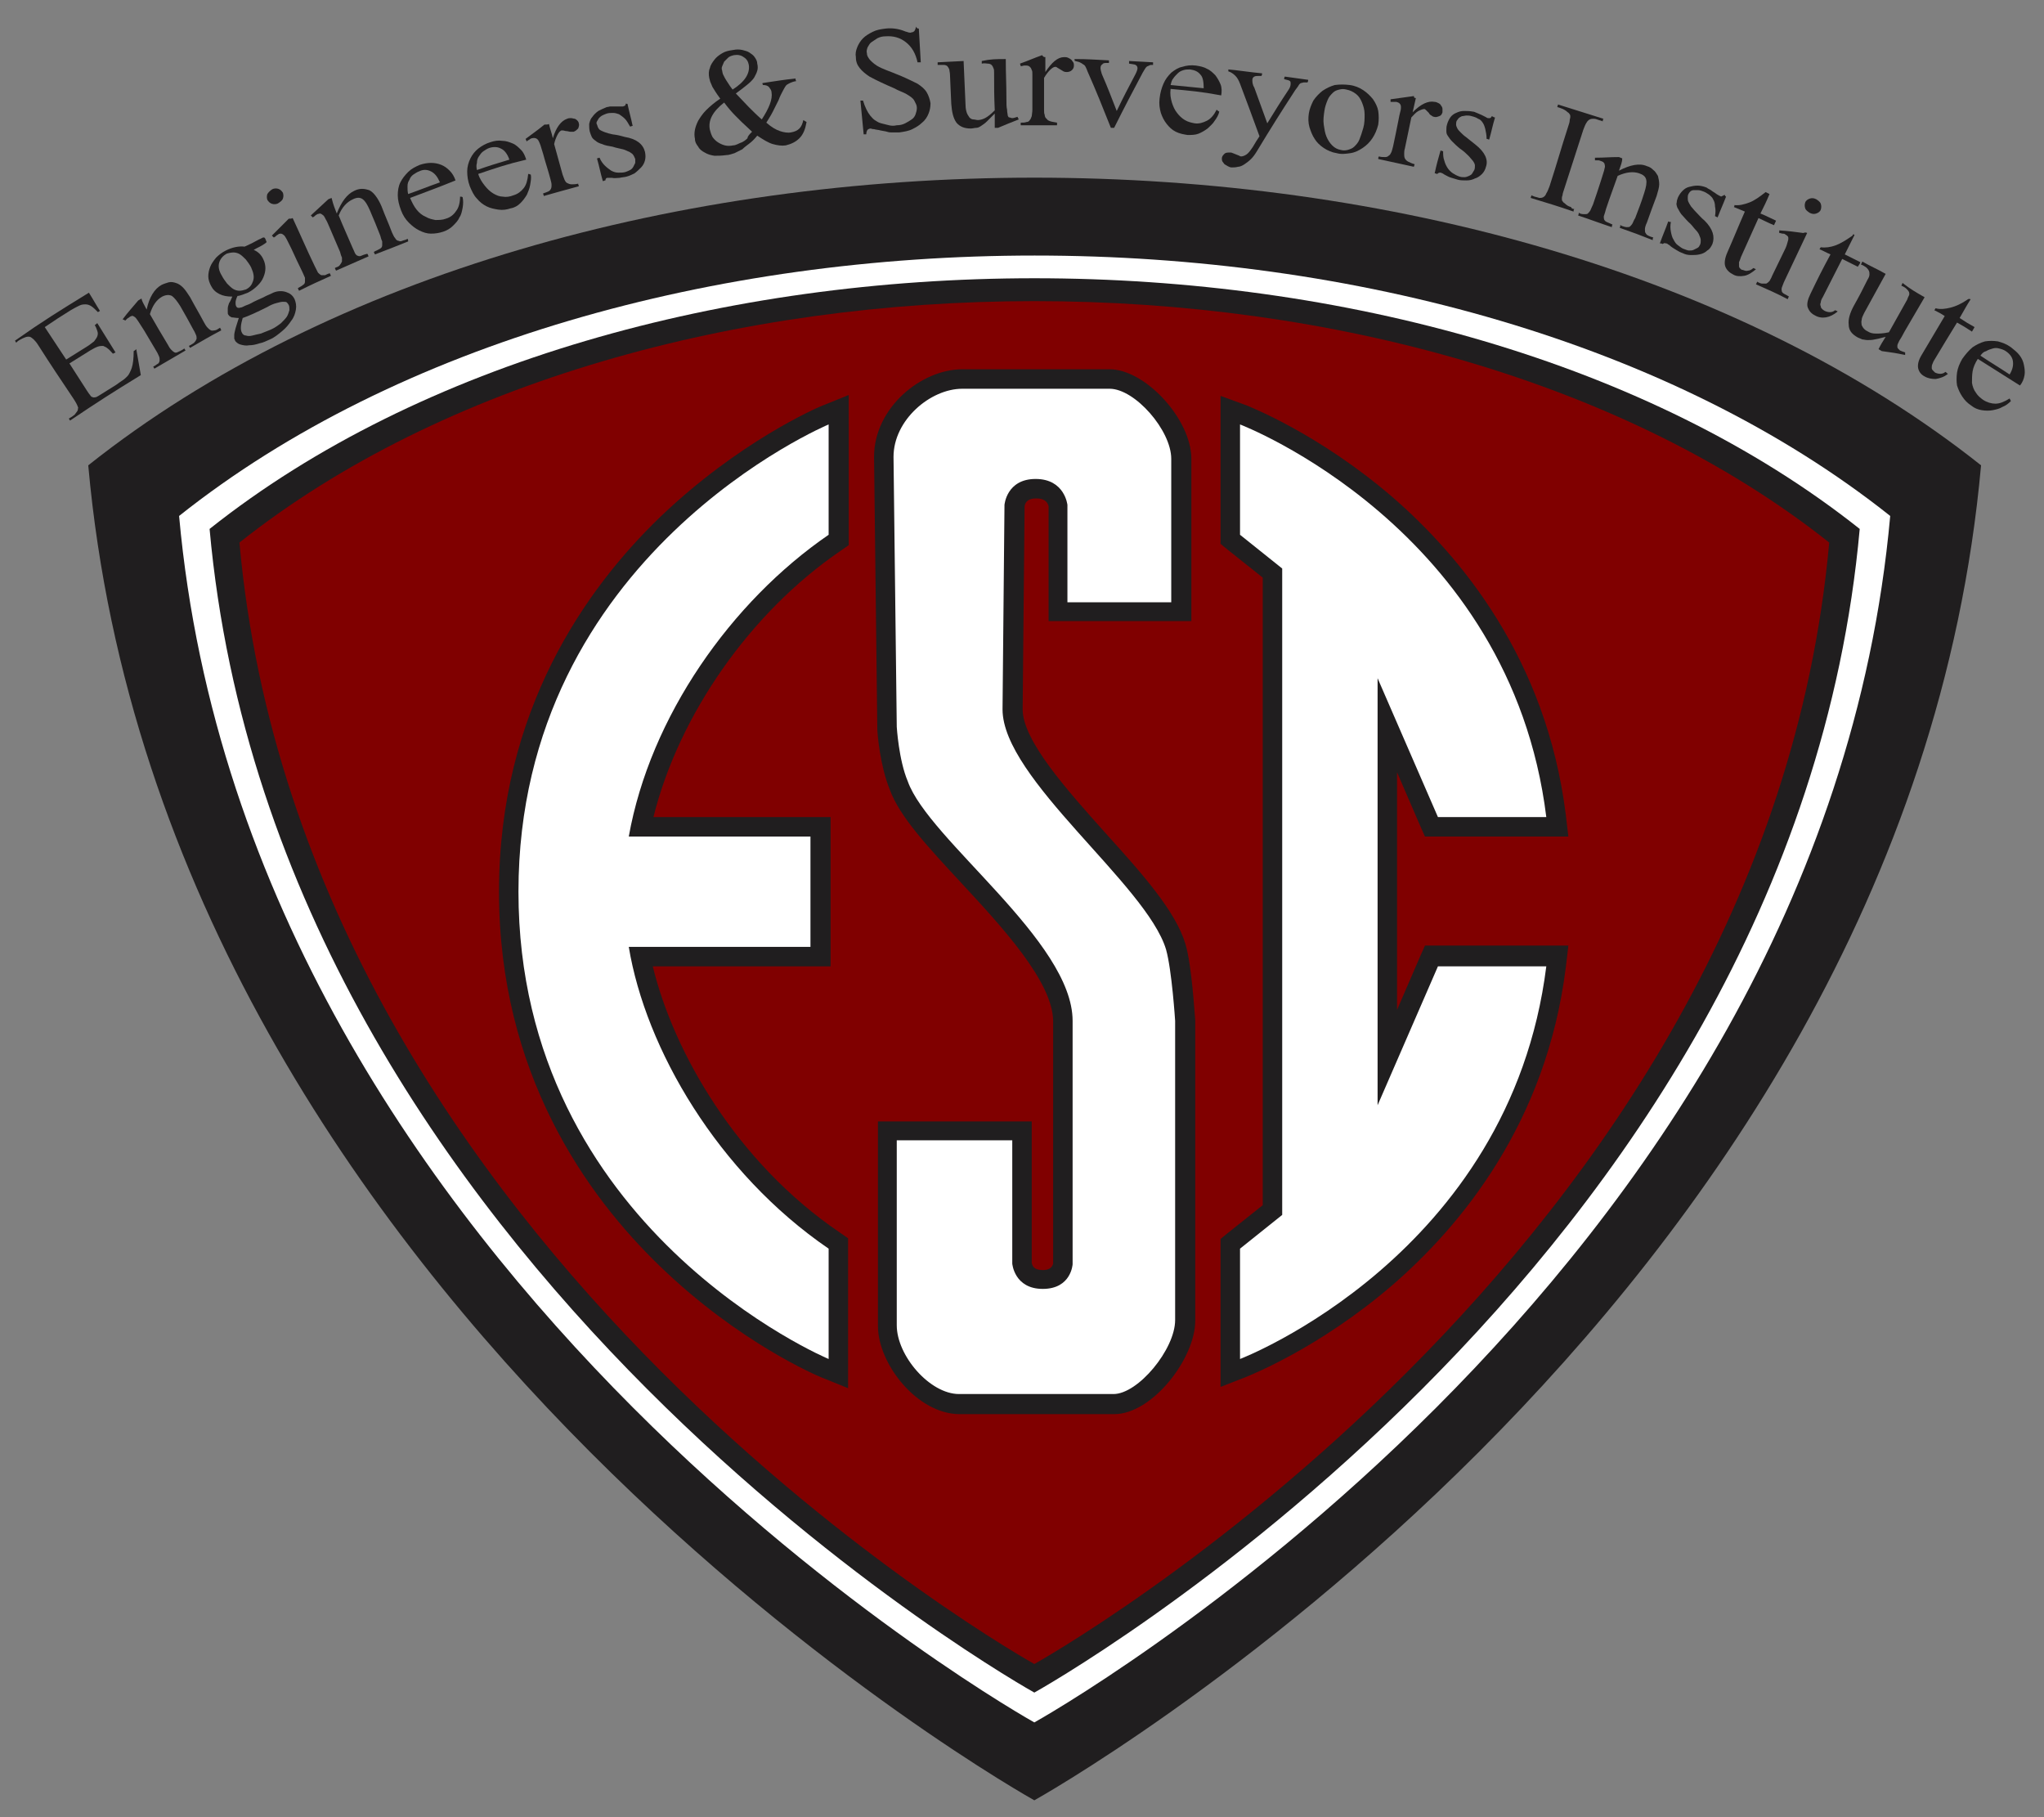 <?xml version="1.0" encoding="utf-8"?>
<!-- Generator: Adobe Illustrator 21.1.0, SVG Export Plug-In . SVG Version: 6.00 Build 0)  -->
<svg version="1.1" xmlns="http://www.w3.org/2000/svg" xmlns:xlink="http://www.w3.org/1999/xlink" x="0px" y="0px"
	 viewBox="0 0 315 280" style="enable-background:new 0 0 315 280;" xml:space="preserve">
<rect x="0" y="0" width="315" height="280" fill="#808080" stroke="none"/>
<style type="text/css">
	.st0{fill:#201E1F;}
	.st1{fill:#FFFFFF;}
	.st2{fill:#800000;}
</style>
<g id="Layer_10">
	<path class="st0" d="M13.6,71.7c74.4-59.1,217.2-59.1,291.7,0c-11.8,131.1-145.9,205.7-145.9,205.7S25.4,202.8,13.6,71.7z"/>
	<path class="st1" d="M27.6,79.5C94.9,26,224,26,291.3,79.5C280.6,198,159.4,265.4,159.4,265.4S38.3,197.9,27.6,79.5z"/>
	<path class="st0" d="M32.3,81.5C97.1,30,221.7,30,286.6,81.5c-10.3,114.4-127.2,179.3-127.2,179.3S42.6,195.8,32.3,81.5z"/>
	<path class="st2" d="M36.9,83.6c62.5-49.6,182.5-49.6,245,0C272,193.8,159.4,256.4,159.4,256.4S46.8,193.7,36.9,83.6z"/>
</g>
<g id="Layer_9">
	<g>
		<path class="st1" d="M189.6,191.7l6.5-5.2V88.3l-6.5-5.2V63.2l2,0.8c0.4,0.2,42.6,16.8,48.2,61.7l0.2,1.7h-19.3l-6.8-15.7v51.3
			l6.8-15.7H240l-0.2,1.7c-5.6,45-47.7,61.6-48.2,61.7l-2,0.8V191.7z"/>
		<path class="st0" d="M191.1,65.4c0,0,41.7,15.9,47.2,60.5h-16.7l-9.3-21.4v65.8l9.3-21.4h16.7c-5.6,44.6-47.2,60.5-47.2,60.5v-17
			l6.5-5.2V87.6l-6.5-5.2V65.4 M188.1,61v4.4v17v1.4l1.1,0.9l5.4,4.3v96.7l-5.4,4.3l-1.1,0.9v1.4v17v4.4l4.1-1.6
			c0.4-0.2,11-4.3,22.4-14.1c10.5-9.1,23.7-24.9,26.7-48.9l0.4-3.4h-3.4h-16.7h-2l-0.8,1.8l-3.5,8.1V119l3.5,8.1l0.8,1.8h2h16.7h3.4
			l-0.4-3.4c-3-24-16.2-39.8-26.7-48.9c-11.4-9.8-22-13.9-22.4-14.1L188.1,61L188.1,61z"/>
	</g>
	<g>
		<path class="st1" d="M147.8,216.4c-5.2,0-11.1-6.4-11.1-12.1v-30h20.7v20.4c0.1,0.5,0.5,2.5,3.2,2.5c2.9,0,3.1-2.1,3.1-2.4l0-37.4
			c0-6.7-7.7-15.1-14.6-22.4c-5-5.4-9.3-10.1-10.7-14c-1.5-3.4-1.8-8.6-1.8-8.8l-0.5-41.7c0-6.7,6.6-12,12.1-12H171
			c4.7,0,11,7,11,12.3v23.6h-19V77.9c-0.1-0.5-0.6-2.5-3.4-2.5c-2.8,0-3.3,2-3.3,2.5l-0.3,31.5c0,5.4,7,13.2,13.2,20.1
			c5.4,6,10.5,11.7,11.9,16.5c0.9,3.3,1.4,11.1,1.4,11.4l0,46.2c0,5.4-6.4,12.9-11,12.9H147.8z"/>
		<path class="st0" d="M171,59.9c3.9,0,9.5,6.4,9.5,10.8v22.1h-16v-15c0,0-0.4-4-4.9-4c-4.5,0-4.8,4-4.8,4l-0.3,31.5
			c0,10.7,22.2,27,25.2,37c0.9,3.2,1.4,11,1.4,11v46.1c0,4.5-5.7,11.4-9.5,11.4h-23.8c-4.5,0-9.6-5.9-9.6-10.6v-28.5H156v19
			c0,0,0.3,3.9,4.7,3.9s4.6-3.8,4.6-3.8v-37.5c0-12.3-22.2-27.9-25.4-36.9c-1.4-3.3-1.7-8.4-1.7-8.4l-0.5-41.6
			c0-5.7,5.7-10.5,10.6-10.5H171 M171,56.9h-22.7c-6.3,0-13.6,5.9-13.6,13.5l0.5,41.7l0,0.1l0,0.1c0,0.6,0.4,5.6,1.9,9.3
			c1.5,4.2,5.9,8.9,11,14.4c6.3,6.8,14.2,15.3,14.2,21.4v37.3c-0.2,0.8-0.9,1-1.6,1c-1.3,0-1.6-0.6-1.7-1.1v-18.8v-3h-3h-17.7h-3v3
			v28.5c0,5.9,6.1,13.6,12.6,13.6h23.8c5.9,0,12.5-8.6,12.5-14.4v-46.1v-0.1l0-0.1c-0.1-0.8-0.5-8.3-1.5-11.7
			c-1.5-5.1-6.7-10.9-12.3-17.1c-6-6.7-12.8-14.3-12.8-19.1l0.3-31.3c0.2-1.2,1.4-1.2,1.8-1.2c0.4,0,1.6,0,1.9,1.2v14.7v3h3h16h3v-3
			V70.7C183.6,64.6,176.5,56.9,171,56.9L171,56.9z"/>
	</g>
	<g>
		<path class="st1" d="M127.1,210.8c-0.5-0.2-12.4-5.2-24.4-16.8c-11.1-10.7-24.4-29.2-24.4-56.6s13.3-45.9,24.4-56.6
			c12-11.6,23.9-16.6,24.4-16.8l2.1-0.9v20l-0.7,0.4c-14.8,10.1-26.3,27.1-29.9,43.8h27.7v20H98.7c2.8,13.8,12.9,32.2,29.9,43.8
			l0.7,0.4v20L127.1,210.8z"/>
		<path class="st0" d="M127.7,65.4v17c-15,10.3-27.5,28-30.8,46.5h28v17h-28c2.6,15.7,13.7,34.8,30.8,46.5v17c0,0-47.8-20-47.8-72
			S127.7,65.4,127.7,65.4 M130.7,60.9l-4.2,1.7c-0.5,0.2-12.6,5.4-24.8,17.1c-11.3,10.9-24.8,29.7-24.8,57.7s13.5,46.8,24.8,57.7
			c12.2,11.8,24.3,16.9,24.8,17.1l4.2,1.7v-4.5v-17v-1.6l-1.3-0.9c-15.9-10.8-25.6-27.8-28.8-41h24.4h3v-3v-17v-3h-3h-24.3
			c3.9-15.7,14.9-31.5,28.8-41l1.3-0.9v-1.6v-17V60.9L130.7,60.9z"/>
	</g>
</g>
<g id="Layer_11">
	<g>
		<g>
			<path class="st0" d="M6.9,50.4c1.3,2,2,3,3.3,5c1.3-0.8,1.9-1.2,3.2-2c0.5-0.3,0.8-0.6,1.1-0.8c0.2-0.3,0.4-0.5,0.5-0.8
				c0.1-0.3,0.1-0.5,0-0.8c-0.1-0.3-0.2-0.6-0.4-0.9c0.2-0.1,0.2-0.2,0.4-0.3c1.1,1.8,1.7,2.7,2.8,4.5c-0.2,0.1-0.2,0.1-0.4,0.2
				c-0.3-0.3-0.5-0.6-0.8-0.8c-0.2-0.2-0.5-0.3-0.7-0.4c-0.2,0-0.5,0-0.8,0.1c-0.3,0.1-0.7,0.3-1.2,0.6c-1.3,0.8-1.9,1.2-3.2,2
				c1.1,1.7,1.6,2.5,2.7,4.2c0.2,0.3,0.4,0.6,0.5,0.7c0.1,0.2,0.3,0.3,0.4,0.3c0.1,0.1,0.3,0,0.5,0c0.2-0.1,0.4-0.2,0.7-0.4
				c1-0.6,1.4-0.9,2.4-1.5c0.4-0.3,0.7-0.5,1-0.7c0.3-0.2,0.5-0.4,0.7-0.6c0.2-0.2,0.3-0.4,0.4-0.6c0.1-0.2,0.2-0.4,0.3-0.7
				c0.2-0.6,0.3-1.5,0.3-2.6c0.2-0.1,0.3-0.2,0.4-0.3c0.3,1.6,0.4,2.4,0.7,4c-4.4,2.7-6.6,4.1-10.9,7c-0.1-0.1-0.1-0.2-0.2-0.3
				c0.2-0.1,0.3-0.2,0.5-0.3c0.1-0.1,0.3-0.2,0.4-0.3c0.1-0.1,0.2-0.3,0.3-0.4c0.1-0.1,0.2-0.3,0.2-0.4c0-0.2,0.1-0.3,0-0.4
				c-0.1-0.3-0.3-0.7-0.7-1.3c-2.2-3.3-3.3-4.9-5.4-8.2c-0.5-0.8-1-1.2-1.3-1.3c-0.4-0.1-0.9,0.1-1.6,0.5c-0.2,0.1-0.3,0.2-0.5,0.4
				c-0.1-0.1-0.1-0.2-0.2-0.3C6.7,49.4,9,48,13.7,45.1c0.7,1.1,1,1.7,1.7,2.8c-0.1,0.1-0.2,0.1-0.3,0.2c-0.4-0.4-0.7-0.7-1-0.9
				c-0.3-0.2-0.6-0.3-0.9-0.3c-0.3,0-0.6,0-1,0.2c-0.4,0.2-0.8,0.4-1.3,0.7C9.3,48.8,8.5,49.3,6.9,50.4z"/>
			<path class="st0" d="M22.6,47.7c0.4-1.9,1.2-3.2,2.3-3.8c0.4-0.2,0.8-0.3,1.1-0.4c0.4-0.1,0.8,0,1.1,0.1c0.4,0.1,0.8,0.4,1.1,0.7
				c0.4,0.4,0.7,0.9,1.1,1.5c0.8,1.5,1.3,2.3,2.1,3.8c0.2,0.4,0.4,0.7,0.6,0.9c0.2,0.2,0.3,0.3,0.5,0.4c0.2,0.1,0.4,0,0.6,0
				s0.5-0.2,0.8-0.4c0.1,0.1,0.1,0.2,0.2,0.4c-1.9,1-2.9,1.6-4.8,2.7c-0.1-0.1-0.1-0.2-0.2-0.3c0.1,0,0.1-0.1,0.2-0.1
				c0.3-0.2,0.6-0.3,0.7-0.5c0.2-0.2,0.2-0.3,0.3-0.5c0-0.2,0-0.4-0.1-0.6c-0.1-0.2-0.2-0.5-0.4-0.8c-0.8-1.5-1.2-2.2-2-3.6
				c-0.5-0.8-0.9-1.3-1.3-1.6c-0.4-0.2-0.9-0.2-1.5,0.1c-0.9,0.5-1.5,1.4-1.9,2.7c1.1,1.9,1.6,2.8,2.7,4.6c0.2,0.4,0.4,0.7,0.6,0.9
				c0.2,0.2,0.3,0.3,0.5,0.4c0.2,0.1,0.4,0,0.6-0.1c0.2-0.1,0.5-0.2,0.9-0.5c0.1,0.1,0.1,0.2,0.2,0.3c-1.9,1.1-2.9,1.7-4.8,2.8
				c-0.1-0.1-0.1-0.2-0.2-0.3c0.1,0,0.1-0.1,0.2-0.1c0.3-0.2,0.4-0.3,0.6-0.4c0.1-0.1,0.2-0.3,0.2-0.5c0-0.2,0-0.4-0.1-0.6
				c-0.1-0.2-0.2-0.5-0.4-0.8c-0.8-1.3-1.1-1.9-1.9-3.2c-0.4-0.6-0.7-1.1-0.9-1.4c-0.2-0.3-0.4-0.6-0.6-0.7
				c-0.2-0.1-0.3-0.2-0.4-0.1c-0.1,0-0.3,0.1-0.4,0.2c-0.1,0.1-0.2,0.1-0.3,0.2c-0.1,0.1-0.2,0.2-0.3,0.3c-0.1-0.1-0.2-0.1-0.4-0.2
				c0.9-1.2,1.4-1.7,2.4-2.9c0.2-0.1,0.3-0.2,0.5-0.3C21.9,46.5,22.2,46.9,22.6,47.7z"/>
			<path class="st0" d="M35.8,45.7c-0.8,0-1.4-0.1-2-0.4c-0.6-0.3-1-0.7-1.3-1.3c-0.2-0.4-0.4-0.9-0.4-1.4c0-0.5,0.1-1,0.3-1.5
				c0.2-0.5,0.5-0.9,0.9-1.4c0.4-0.4,0.9-0.8,1.5-1.1c1-0.5,2-0.7,2.9-0.6c0.9-0.4,1.3-0.6,2.2-1.1c0.2-0.1,0.3-0.1,0.4-0.2
				c0.1,0,0.2-0.1,0.2-0.1c0,0,0.1,0,0.1,0c0,0,0,0,0.1,0c0.1,0,0.1,0.1,0.2,0.2c0,0.1,0.1,0.2,0.1,0.3c0.1,0.1,0.1,0.2,0,0.3
				c-0.1,0.1-0.3,0.2-0.6,0.4c-0.5,0.3-0.8,0.4-1.3,0.7c0.7,0.3,1.2,0.8,1.5,1.5c0.2,0.4,0.3,0.9,0.3,1.3c0,0.5-0.1,0.9-0.3,1.4
				c-0.2,0.5-0.5,0.9-0.9,1.3c-0.4,0.4-0.9,0.8-1.5,1.1c-0.3,0.1-0.5,0.2-0.8,0.3c-0.3,0.1-0.6,0.2-0.8,0.2c-0.2,0.4-0.3,0.8-0.3,1
				c0,0.2,0,0.4,0.1,0.6c0.1,0.1,0.1,0.2,0.2,0.2c0.1,0,0.2,0.1,0.4,0c0.2,0,0.4-0.1,0.8-0.3c0.3-0.1,0.8-0.3,1.3-0.6
				c0.8-0.4,1.4-0.6,1.9-0.9c0.5-0.2,0.9-0.4,1.1-0.5c0.7-0.3,1.4-0.3,2-0.1c0.6,0.2,1,0.5,1.3,1.1c0.2,0.5,0.3,1,0.2,1.6
				c-0.1,0.6-0.3,1.2-0.7,1.7c-0.4,0.6-0.8,1.1-1.4,1.6c-0.6,0.5-1.2,1-1.9,1.3c-0.5,0.2-1,0.5-1.6,0.6c-0.6,0.2-1.1,0.3-1.6,0.3
				c-0.5,0.1-0.9,0-1.3-0.1c-0.4-0.1-0.6-0.3-0.8-0.5c-0.1-0.1-0.1-0.3-0.2-0.4c0-0.1,0-0.3,0-0.6c0-0.2,0.1-0.6,0.2-1
				c0.1-0.4,0.3-0.9,0.5-1.6c-0.5,0-0.8-0.1-1.1-0.1c-0.2-0.1-0.4-0.2-0.5-0.4c-0.1-0.1-0.1-0.2-0.1-0.4c0-0.1,0-0.3,0-0.6
				c0-0.2,0.1-0.5,0.2-0.8C35.4,46.6,35.6,46.2,35.8,45.7z M37.4,49c-0.3,1-0.4,1.8-0.1,2.3c0.1,0.2,0.3,0.4,0.6,0.4
				c0.3,0.1,0.6,0.1,1,0c0.4-0.1,0.8-0.2,1.3-0.3c0.5-0.2,1-0.4,1.5-0.6c0.7-0.3,1.2-0.7,1.6-1c0.4-0.4,0.7-0.7,0.9-1
				c0.2-0.3,0.3-0.7,0.4-1c0-0.3,0-0.6-0.1-0.8c-0.1-0.2-0.2-0.3-0.3-0.4c-0.1-0.1-0.3-0.1-0.6-0.1c-0.3,0-0.6,0.1-1,0.2
				c-0.4,0.1-0.9,0.3-1.4,0.6C39.6,48.1,38.3,48.7,37.4,49z M34.9,39.1c-0.5,0.3-0.9,0.7-1.1,1.3c-0.2,0.6-0.1,1.3,0.4,2.1
				c0.2,0.4,0.5,0.8,0.8,1.2c0.3,0.3,0.6,0.6,0.9,0.8c0.3,0.2,0.7,0.3,1,0.3c0.3,0,0.7-0.1,1-0.2c0.6-0.3,0.9-0.7,1.1-1.3
				c0.2-0.6,0.1-1.2-0.3-2.1c-0.2-0.4-0.5-0.8-0.8-1.2c-0.3-0.3-0.6-0.6-0.9-0.8c-0.3-0.2-0.7-0.3-1-0.3
				C35.6,38.9,35.2,39,34.9,39.1z"/>
			<path class="st0" d="M45.1,33.6c1.4,3,2,4.5,3.4,7.4c0.2,0.4,0.4,0.8,0.5,1c0.2,0.2,0.3,0.3,0.5,0.4c0.2,0,0.4,0,0.6,0
				c0.2-0.1,0.4-0.2,0.7-0.3c0.1,0.1,0.1,0.2,0.2,0.4c-2,0.9-2.9,1.3-4.9,2.3c-0.1-0.1-0.1-0.2-0.2-0.4c0.3-0.2,0.6-0.3,0.8-0.5
				c0.2-0.1,0.3-0.3,0.3-0.5c0-0.2,0-0.4,0-0.6c-0.1-0.2-0.2-0.5-0.4-0.9c-0.7-1.4-1-2.1-1.7-3.6c-0.3-0.6-0.5-1-0.7-1.4
				c-0.2-0.3-0.3-0.6-0.5-0.7c-0.1-0.1-0.3-0.2-0.4-0.2c-0.1,0-0.3,0-0.4,0.1c-0.1,0.1-0.2,0.1-0.3,0.2c-0.1,0.1-0.2,0.2-0.4,0.3
				c-0.1-0.1-0.2-0.2-0.3-0.3c1-1,1.6-1.6,2.6-2.6C44.8,33.7,44.9,33.7,45.1,33.6z M41.9,29.2c0.3-0.2,0.7-0.2,1-0.1
				s0.5,0.3,0.7,0.6c0.1,0.3,0.1,0.6,0,0.9c-0.1,0.3-0.4,0.5-0.7,0.7c-0.3,0.2-0.7,0.2-1,0.1c-0.3-0.1-0.5-0.3-0.7-0.6
				c-0.1-0.3-0.1-0.6,0-0.9C41.4,29.6,41.6,29.4,41.9,29.2z"/>
			<path class="st0" d="M51.9,32.9c0.7-1.8,1.6-3,2.7-3.5c0.4-0.2,0.8-0.3,1.2-0.3c0.4,0,0.8,0.1,1.1,0.2c0.4,0.2,0.7,0.5,1,0.9
				c0.3,0.4,0.6,0.9,0.9,1.6c0.6,1.6,1,2.4,1.6,4c0.2,0.4,0.3,0.7,0.5,0.9c0.1,0.2,0.3,0.4,0.5,0.4c0.2,0.1,0.4,0.1,0.6,0
				s0.5-0.1,0.8-0.3c0.1,0.1,0.1,0.2,0.1,0.4c-2,0.8-3,1.2-5.1,2c-0.1-0.1-0.1-0.2-0.2-0.4c0.1,0,0.1,0,0.2-0.1
				c0.3-0.1,0.6-0.3,0.8-0.4c0.2-0.1,0.3-0.3,0.3-0.5c0-0.2,0-0.4,0-0.6c-0.1-0.2-0.2-0.5-0.3-0.9c-0.6-1.5-0.9-2.3-1.6-3.9
				c-0.4-0.9-0.7-1.4-1.1-1.7c-0.4-0.3-0.9-0.3-1.5,0c-0.9,0.4-1.7,1.2-2.2,2.5c0.8,2,1.3,3,2.1,4.9c0.2,0.4,0.3,0.7,0.4,0.9
				c0.1,0.2,0.3,0.4,0.4,0.4c0.2,0.1,0.4,0.1,0.6,0c0.2-0.1,0.5-0.2,0.9-0.3c0.1,0.1,0.1,0.2,0.2,0.4c-2,0.9-3,1.3-5,2.2
				c-0.1-0.1-0.1-0.2-0.2-0.4c0.1,0,0.1-0.1,0.2-0.1c0.3-0.1,0.5-0.2,0.6-0.4c0.1-0.1,0.2-0.3,0.3-0.5c0-0.2,0-0.4,0-0.6
				c-0.1-0.2-0.2-0.5-0.3-0.9c-0.6-1.4-0.9-2.1-1.5-3.5c-0.3-0.7-0.5-1.2-0.7-1.5c-0.2-0.4-0.3-0.6-0.5-0.7
				c-0.1-0.1-0.3-0.2-0.4-0.2c-0.1,0-0.3,0.1-0.4,0.1c-0.1,0.1-0.2,0.1-0.3,0.2c-0.1,0.1-0.2,0.2-0.4,0.3c-0.1-0.1-0.2-0.2-0.3-0.3
				c1.1-1,1.6-1.5,2.7-2.5c0.2-0.1,0.3-0.1,0.5-0.2C51.4,31.7,51.6,32.1,51.9,32.9z"/>
			<path class="st0" d="M63.2,30.5c0.3,0.7,0.6,1.3,1,1.8c0.4,0.5,0.9,0.9,1.4,1.1c0.5,0.3,1,0.4,1.5,0.5c0.5,0,1.1,0,1.6-0.2
				c0.7-0.2,1.2-0.6,1.6-1.2c0.4-0.5,0.6-1.3,0.6-2.2c0.2,0,0.3,0,0.4,0.1c0.1,0.5,0.1,1,0,1.6c-0.1,0.5-0.2,1.1-0.5,1.5
				c-0.2,0.5-0.6,0.9-1,1.3c-0.4,0.4-0.9,0.7-1.5,0.9c-0.6,0.2-1.2,0.3-1.9,0.3c-0.6,0-1.2-0.2-1.8-0.5c-0.6-0.3-1.1-0.7-1.6-1.2
				c-0.5-0.5-0.9-1.1-1.2-1.9c-0.3-0.8-0.5-1.6-0.5-2.3c0-0.7,0.1-1.4,0.4-2c0.3-0.6,0.7-1.1,1.2-1.6c0.5-0.5,1.1-0.8,1.8-1.1
				c0.6-0.2,1.2-0.3,1.7-0.3c0.6,0,1.1,0.1,1.6,0.3c0.5,0.2,0.9,0.5,1.3,0.9c0.4,0.4,0.7,0.9,0.9,1.5C67.5,28.9,66.1,29.4,63.2,30.5
				z M62.9,29.9c2-0.7,2.9-1.1,4.9-1.8c-0.4-0.9-0.8-1.4-1.4-1.7c-0.6-0.3-1.2-0.3-1.8,0c-0.3,0.1-0.6,0.3-0.9,0.5
				c-0.3,0.2-0.5,0.5-0.6,0.8c-0.2,0.3-0.3,0.6-0.3,1C62.8,29.1,62.8,29.5,62.9,29.9z"/>
			<path class="st0" d="M73.7,26.8c0.2,0.7,0.6,1.3,1,1.8c0.4,0.5,0.8,0.9,1.3,1.2c0.5,0.3,1,0.5,1.5,0.5c0.5,0.1,1.1,0,1.6-0.2
				c0.7-0.2,1.2-0.6,1.6-1.1c0.4-0.5,0.6-1.2,0.7-2.2c0.2,0,0.3,0.1,0.4,0.1c0.1,0.5,0,1-0.1,1.6s-0.3,1-0.5,1.5
				c-0.3,0.5-0.6,0.9-1,1.3c-0.4,0.4-0.9,0.7-1.5,0.8c-0.6,0.2-1.2,0.3-1.9,0.2c-0.6-0.1-1.2-0.2-1.8-0.5c-0.6-0.3-1.1-0.7-1.5-1.2
				c-0.5-0.5-0.8-1.2-1.1-1.9c-0.3-0.8-0.4-1.6-0.4-2.3c0-0.7,0.2-1.4,0.5-2c0.3-0.6,0.7-1.1,1.2-1.5c0.5-0.4,1.2-0.8,1.9-1
				c0.6-0.2,1.2-0.3,1.8-0.2c0.6,0,1.1,0.2,1.6,0.4c0.5,0.2,0.9,0.6,1.3,1c0.4,0.4,0.6,0.9,0.8,1.5C78.1,25.3,76.7,25.8,73.7,26.8z
				 M73.5,26.2c2-0.7,3-1,5-1.6c-0.3-0.9-0.8-1.5-1.3-1.7c-0.5-0.3-1.2-0.3-1.8-0.1c-0.3,0.1-0.6,0.3-0.9,0.5
				c-0.3,0.2-0.5,0.5-0.7,0.8c-0.2,0.3-0.3,0.6-0.3,1C73.4,25.4,73.4,25.8,73.5,26.2z"/>
			<path class="st0" d="M84.6,19.1c0.2,0.9,0.4,1.3,0.6,2.2c0.5-1.7,1.3-2.7,2.2-3c0.2-0.1,0.4-0.1,0.6-0.1c0.2,0,0.4,0.1,0.6,0.1
				c0.2,0.1,0.3,0.2,0.4,0.3c0.1,0.1,0.2,0.3,0.2,0.4c0.1,0.3,0,0.5-0.1,0.8c-0.2,0.2-0.4,0.4-0.7,0.5c-0.1,0-0.3,0-0.5,0
				c-0.2,0-0.4-0.1-0.6-0.1s-0.4-0.1-0.5-0.1c-0.2,0-0.3,0-0.3,0c-0.2,0.1-0.4,0.3-0.6,0.7c-0.2,0.4-0.4,0.9-0.5,1.4
				c0.5,1.9,0.8,2.8,1.3,4.7c0.1,0.3,0.2,0.5,0.3,0.8c0.1,0.2,0.2,0.4,0.4,0.5c0.2,0.1,0.4,0.2,0.7,0.2c0.3,0,0.6,0,1-0.1
				c0,0.2,0.1,0.2,0.1,0.4c-2.2,0.6-3.3,0.9-5.4,1.5c0-0.2-0.1-0.2-0.1-0.4c0.3-0.1,0.6-0.2,0.8-0.3c0.2-0.1,0.3-0.2,0.4-0.4
				c0.1-0.2,0.1-0.4,0.1-0.6c0-0.3-0.1-0.6-0.2-1c-0.4-1.5-0.7-2.3-1.1-3.8c-0.2-0.6-0.3-1-0.4-1.3c-0.1-0.3-0.2-0.5-0.3-0.7
				c-0.2-0.4-0.6-0.5-1-0.4c-0.1,0-0.3,0.1-0.4,0.2c-0.1,0.1-0.3,0.1-0.4,0.3c-0.1-0.1-0.1-0.2-0.2-0.4c1.2-0.9,1.8-1.3,2.9-2.2
				C84.3,19.2,84.4,19.2,84.6,19.1z"/>
			<path class="st0" d="M96.7,16c0.3,1.4,0.5,2,0.8,3.4c-0.2,0-0.2,0.1-0.4,0.1c-0.3-0.5-0.5-0.9-0.8-1.2s-0.6-0.5-0.9-0.7
				c-0.3-0.1-0.6-0.2-0.9-0.2c-0.3,0-0.7,0-1,0.1c-0.3,0.1-0.5,0.2-0.7,0.3c-0.2,0.1-0.4,0.3-0.5,0.4c-0.1,0.2-0.2,0.3-0.3,0.5
				c-0.1,0.2-0.1,0.3,0,0.5c0.1,0.2,0.1,0.4,0.2,0.5c0.1,0.2,0.2,0.3,0.4,0.4c0.2,0.1,0.4,0.2,0.7,0.3c0.3,0.1,0.6,0.2,1.1,0.3
				c0.8,0.1,1.2,0.2,1.9,0.4c1.8,0.3,2.8,1.1,3.1,2.3c0.1,0.5,0.1,0.9,0,1.3c-0.1,0.4-0.3,0.8-0.6,1.1c-0.3,0.3-0.6,0.6-1,0.9
				c-0.4,0.2-0.8,0.4-1.2,0.5c-0.3,0.1-0.7,0.1-1.1,0.2c-0.4,0-0.8,0.1-1.2,0c-0.1,0-0.3,0-0.4,0c-0.1,0-0.2,0-0.3,0
				c-0.2,0-0.3,0.2-0.3,0.4c-0.2,0-0.2,0.1-0.4,0.1c-0.4-1.4-0.5-2.1-0.9-3.5c0.2,0,0.2-0.1,0.4-0.1c0.2,0.5,0.5,0.9,0.8,1.2
				c0.3,0.3,0.7,0.6,1,0.8c0.4,0.2,0.7,0.3,1.1,0.3c0.4,0,0.8,0,1.1-0.1c0.3-0.1,0.5-0.2,0.7-0.3c0.2-0.1,0.4-0.3,0.5-0.5
				c0.1-0.2,0.2-0.4,0.3-0.6c0-0.2,0-0.4,0-0.6c-0.1-0.2-0.2-0.5-0.3-0.6c-0.1-0.2-0.3-0.3-0.6-0.5c-0.3-0.1-0.6-0.3-1-0.4
				c-0.4-0.1-1-0.2-1.6-0.4c-0.6-0.1-1.2-0.2-1.6-0.4c-0.4-0.1-0.8-0.3-1-0.5c-0.3-0.2-0.5-0.4-0.6-0.6c-0.1-0.2-0.2-0.5-0.3-0.8
				c-0.1-0.4-0.1-0.8-0.1-1.2c0.1-0.4,0.2-0.8,0.5-1.1c0.2-0.3,0.5-0.6,0.9-0.9c0.4-0.2,0.8-0.4,1.3-0.6c0.2,0,0.4-0.1,0.6-0.1
				c0.3,0,0.5,0,0.8,0c0.3,0,0.5,0,0.7,0c0.2,0,0.4,0,0.4,0c0.1,0,0.2-0.1,0.3-0.1c0.1-0.1,0.1-0.2,0.2-0.4C96.5,16,96.5,16,96.7,16
				z"/>
			<path class="st0" d="M117.5,12.8c2.1-0.3,3.1-0.5,5.1-0.7c0,0.2,0,0.2,0.1,0.4c-0.7,0.1-1.2,0.4-1.5,0.6
				c-0.1,0.1-0.3,0.4-0.5,0.8c-0.2,0.4-0.5,0.9-0.7,1.5c-0.3,0.6-0.6,1.2-0.9,1.8c-0.3,0.6-0.7,1.2-1,1.7c0.8,0.7,1.5,1.1,2.1,1.3
				c0.6,0.2,1.2,0.3,1.7,0.2c0.6-0.1,1-0.3,1.3-0.6c0.3-0.3,0.5-0.8,0.6-1.3c0.2,0.1,0.3,0.2,0.5,0.3c-0.2,1.1-0.5,1.9-1.1,2.5
				c-0.6,0.6-1.3,0.9-2.1,1.1c-0.6,0.1-1.3,0-2-0.2c-0.7-0.2-1.5-0.7-2.4-1.3c-0.4,0.5-0.8,0.9-1.2,1.2c-0.4,0.3-0.8,0.6-1.1,0.9
				c-0.4,0.2-0.8,0.4-1.2,0.6c-0.4,0.1-0.8,0.3-1.3,0.3c-0.7,0.1-1.3,0.1-1.8,0.1c-0.6-0.1-1-0.2-1.5-0.5c-0.4-0.2-0.8-0.5-1-0.9
				c-0.3-0.4-0.5-0.7-0.5-1.2c-0.2-0.9,0-1.8,0.5-2.8c0.3-0.5,0.7-1.1,1.2-1.6c0.6-0.6,1.3-1.2,2.2-1.8c-0.3-0.4-0.5-0.7-0.7-1
				c-0.2-0.3-0.3-0.5-0.5-0.8c-0.1-0.2-0.2-0.5-0.3-0.7c-0.1-0.2-0.1-0.4-0.2-0.7c-0.1-0.5-0.1-1.1,0.1-1.5c0.1-0.5,0.4-0.9,0.7-1.3
				c0.3-0.4,0.7-0.7,1.2-1c0.5-0.3,1-0.4,1.7-0.5c0.5-0.1,0.9-0.1,1.4,0c0.4,0.1,0.8,0.2,1.1,0.4c0.3,0.2,0.6,0.4,0.8,0.7
				s0.4,0.6,0.4,1c0.1,0.4,0.1,0.8,0,1.1c-0.1,0.4-0.3,0.7-0.5,1.1c-0.3,0.4-0.6,0.7-1.1,1.1c-0.5,0.4-1,0.8-1.7,1.3
				c0.7,0.7,1.3,1.4,2,2.1c0.7,0.7,1.3,1.3,2,1.9c1.1-1.7,1.7-3.1,1.5-4.2c0-0.3-0.2-0.5-0.4-0.8c-0.2-0.2-0.5-0.3-0.9-0.3
				C117.5,13,117.5,12.9,117.5,12.8z M115.9,20.3c-0.6-0.6-1.2-1.1-1.6-1.5c-0.4-0.4-0.8-0.8-1-1c-0.5-0.5-1.1-1.2-1.7-2
				c-1.8,1.4-2.5,2.8-2.2,4.2c0.1,0.4,0.2,0.7,0.4,1.1c0.2,0.3,0.5,0.6,0.8,0.8c0.3,0.2,0.7,0.4,1.1,0.5c0.4,0.1,0.8,0.1,1.3,0
				c0.2,0,0.5-0.1,0.7-0.2c0.2-0.1,0.4-0.2,0.7-0.3c0.2-0.1,0.5-0.3,0.8-0.6C115.2,21,115.5,20.7,115.9,20.3z M112.9,13.8
				c1.9-1.2,2.7-2.5,2.5-3.8c-0.1-0.5-0.3-0.9-0.8-1.2c-0.4-0.3-0.9-0.4-1.5-0.3c-0.4,0.1-0.7,0.2-0.9,0.4c-0.2,0.2-0.4,0.4-0.6,0.6
				c-0.1,0.2-0.2,0.5-0.3,0.7c-0.1,0.2-0.1,0.5,0,0.7c0,0.2,0.1,0.4,0.1,0.5c0.1,0.2,0.2,0.4,0.3,0.6c0.1,0.2,0.3,0.5,0.5,0.8
				C112.3,13,112.6,13.4,112.9,13.8z"/>
			<path class="st0" d="M141.6,4.4c0.1,2.1,0.2,3.1,0.3,5.2c-0.2,0-0.3,0-0.5,0c-0.3-1.4-0.9-2.4-1.8-3.1c-0.9-0.7-1.9-1-3.2-0.9
				c-0.4,0-0.8,0.1-1.2,0.3c-0.3,0.2-0.6,0.4-0.9,0.6c-0.3,0.2-0.4,0.5-0.6,0.8c-0.1,0.3-0.2,0.6-0.1,0.9c0,0.3,0.1,0.5,0.3,0.8
				c0.1,0.2,0.6,0.7,1.2,1.1c1,0.6,2.1,0.9,3,1.3c0.8,0.3,1.9,0.8,3.3,1.5c0.6,0.4,1.1,0.8,1.4,1.3c0.3,0.5,0.5,1.1,0.6,1.7
				c0,0.6-0.1,1.1-0.3,1.6c-0.2,0.5-0.5,1-1,1.4c-0.4,0.4-0.9,0.7-1.5,1c-0.6,0.3-1.3,0.4-2,0.5c-0.5,0-0.9,0-1.3,0
				c-0.1,0-0.3,0-0.6-0.1c-0.3-0.1-0.6-0.1-1-0.2c-0.3-0.1-0.7-0.1-1-0.2c-0.3,0-0.5-0.1-0.5-0.1c-0.2,0-0.4,0.1-0.5,0.2
				c-0.1,0.1-0.2,0.4-0.2,0.7c-0.2,0-0.3,0-0.4,0c-0.2-2.1-0.3-3.1-0.5-5.2c0.2,0,0.3,0,0.4,0c0.3,1,0.7,1.8,1.1,2.3
				c0.2,0.2,0.4,0.5,0.7,0.7c0.3,0.2,0.6,0.4,1,0.5c0.4,0.1,0.8,0.2,1.2,0.3c0.4,0.1,0.8,0.1,1.2,0c0.5,0,0.9-0.1,1.3-0.3
				c0.4-0.2,0.7-0.4,1-0.6c0.3-0.2,0.5-0.5,0.6-0.8c0.1-0.3,0.2-0.6,0.2-1c0-0.4-0.2-0.7-0.4-1.1c-0.2-0.4-0.7-0.7-1.2-1
				c-0.5-0.3-1.2-0.5-1.9-0.9c-1.4-0.6-2.7-1.2-3.8-1.8c-0.6-0.4-1.1-0.8-1.5-1.3c-0.4-0.5-0.6-1-0.6-1.7c-0.1-0.5,0-1,0.2-1.5
				c0.2-0.5,0.5-1,0.9-1.4c0.4-0.4,0.9-0.7,1.5-1c0.6-0.3,1.2-0.4,2-0.5c0.9-0.1,1.9,0,2.9,0.4c0.2,0.1,0.4,0.1,0.6,0.2
				c0.2,0,0.3,0.1,0.4,0c0.2,0,0.4-0.1,0.5-0.2c0.1-0.1,0.2-0.4,0.3-0.7C141.3,4.4,141.4,4.4,141.6,4.4z"/>
			<path class="st0" d="M155,9.1c0,2.5,0.1,3.7,0.1,6.2c0,0.7,0,1.2,0.1,1.6c0,0.4,0.1,0.7,0.1,0.9c0.1,0.2,0.1,0.3,0.3,0.3
				c0.1,0,0.2,0.1,0.4,0.1c0.2,0,0.5-0.1,0.8-0.2c0.1,0.2,0.1,0.2,0.2,0.4c-1.3,0.5-2,0.8-3.2,1.3c-0.2,0-0.3,0-0.5,0
				c0-0.9,0-1.3,0-2.2c-0.5,0.5-0.9,0.9-1.2,1.2c-0.3,0.3-0.6,0.5-0.9,0.7c-0.3,0.2-0.5,0.3-0.8,0.3c-0.2,0-0.5,0.1-0.8,0.1
				c-1,0-1.7-0.3-2.2-0.9c-0.5-0.7-0.7-1.6-0.8-2.9c-0.1-1.8-0.1-2.7-0.2-4.5c0-0.3-0.1-0.6-0.1-0.8c-0.1-0.2-0.2-0.4-0.3-0.5
				c-0.1-0.1-0.3-0.2-0.6-0.2c-0.2,0-0.5,0-0.8,0c-0.1,0-0.1,0-0.1,0c0-0.2,0-0.2,0-0.4c1.6-0.1,2.4-0.1,4-0.2
				c0.1,2.7,0.2,4.1,0.3,6.8c0,0.5,0.1,0.9,0.2,1.2c0.1,0.3,0.3,0.5,0.4,0.7c0.2,0.2,0.4,0.3,0.6,0.3c0.2,0,0.5,0.1,0.7,0.1
				c0.3,0,0.7-0.1,1.1-0.3c0.4-0.2,0.9-0.6,1.5-1.2c-0.1-2.3-0.1-3.5-0.1-5.8c0-0.3,0-0.5-0.1-0.7c-0.1-0.2-0.1-0.3-0.3-0.5
				c-0.1-0.1-0.3-0.2-0.6-0.2c-0.2,0-0.5-0.1-0.9,0c0-0.2,0-0.2,0-0.4C152.7,9.1,153.5,9.1,155,9.1z"/>
			<path class="st0" d="M161.1,8.8c0,0.9,0,1.4,0,2.3c1-1.5,1.9-2.3,2.9-2.3c0.2,0,0.4,0,0.6,0.1c0.2,0.1,0.4,0.2,0.5,0.3
				c0.1,0.1,0.2,0.3,0.3,0.4c0.1,0.2,0.1,0.3,0.1,0.5c0,0.3-0.1,0.5-0.3,0.7c-0.2,0.2-0.5,0.3-0.8,0.3c-0.1,0-0.3,0-0.5-0.1
				c-0.2-0.1-0.3-0.2-0.5-0.3c-0.2-0.1-0.3-0.2-0.5-0.3c-0.1-0.1-0.2-0.1-0.3-0.1c-0.2,0-0.5,0.2-0.8,0.5c-0.3,0.3-0.6,0.7-0.9,1.2
				c0,2,0,2.9,0,4.9c0,0.3,0,0.6,0.1,0.8c0,0.2,0.1,0.5,0.3,0.6c0.1,0.2,0.3,0.3,0.6,0.4c0.3,0.1,0.6,0.1,1,0.2c0,0.2,0,0.2,0,0.4
				c-2.2,0-3.3,0-5.6,0c0-0.2,0-0.2,0-0.4c0.4,0,0.6,0,0.9-0.1c0.2,0,0.4-0.1,0.5-0.3c0.1-0.1,0.2-0.3,0.3-0.6c0-0.2,0.1-0.6,0.1-1
				c0-1.6,0-2.4,0-4c0-0.6,0-1.1,0-1.4c0-0.3,0-0.6-0.1-0.7c-0.1-0.4-0.4-0.7-0.8-0.7c-0.1,0-0.3,0-0.4,0c-0.1,0-0.3,0.1-0.5,0.1
				c0-0.2-0.1-0.2-0.1-0.4c1.4-0.5,2-0.8,3.4-1.3C160.8,8.8,160.9,8.8,161.1,8.8z"/>
			<path class="st0" d="M165.6,9.1c2.1,0,3.2,0.1,5.3,0.2c0,0.2,0,0.2,0,0.4c-0.1,0-0.2,0-0.3,0c-0.3,0-0.6,0-0.7,0.2
				c-0.2,0.1-0.3,0.3-0.3,0.6c0,0.2,0.1,0.6,0.2,0.9c1,2.3,1.4,3.4,2.3,5.7c1.1-2.3,1.7-3.4,2.9-5.7c0.2-0.4,0.3-0.7,0.3-0.9
				c0-0.2-0.1-0.4-0.3-0.5c-0.2-0.1-0.5-0.1-1-0.2c0-0.2,0-0.2,0-0.4c1.5,0.1,2.2,0.1,3.7,0.2c0,0.2,0,0.2,0,0.4
				c-0.3,0-0.5,0-0.6,0.1c-0.2,0.1-0.3,0.1-0.4,0.2c-0.1,0.1-0.2,0.2-0.3,0.4c-0.1,0.2-0.2,0.3-0.3,0.5c-1.8,3.4-2.7,5.1-4.4,8.5
				c-0.2,0-0.3,0-0.5,0c-1.4-3.5-2.1-5.3-3.6-8.7c-0.1-0.3-0.2-0.5-0.3-0.7c-0.1-0.2-0.2-0.3-0.4-0.4c-0.1-0.1-0.3-0.2-0.5-0.3
				c-0.2-0.1-0.4-0.1-0.7-0.2C165.6,9.4,165.6,9.3,165.6,9.1z"/>
			<path class="st0" d="M180.4,13.7c-0.1,0.8,0,1.4,0.2,2.1c0.2,0.6,0.4,1.1,0.8,1.6c0.3,0.4,0.7,0.8,1.2,1.1c0.5,0.3,1,0.4,1.5,0.5
				c0.7,0.1,1.3-0.1,1.9-0.4c0.6-0.3,1.1-0.9,1.5-1.7c0.1,0.1,0.2,0.2,0.4,0.3c-0.1,0.5-0.4,1-0.7,1.4c-0.3,0.5-0.7,0.8-1.1,1.2
				c-0.4,0.3-0.9,0.6-1.4,0.8c-0.5,0.2-1.1,0.2-1.7,0.2c-0.6-0.1-1.2-0.2-1.8-0.5c-0.6-0.3-1-0.7-1.4-1.2c-0.4-0.5-0.7-1.1-0.9-1.7
				c-0.2-0.7-0.3-1.4-0.2-2.2c0.1-0.9,0.3-1.6,0.6-2.3c0.3-0.7,0.7-1.2,1.2-1.7c0.5-0.4,1.1-0.8,1.7-0.9c0.6-0.2,1.3-0.3,2.1-0.2
				c0.6,0.1,1.2,0.2,1.7,0.5c0.5,0.2,0.9,0.6,1.3,1c0.3,0.4,0.6,0.9,0.8,1.4c0.2,0.5,0.2,1.1,0.1,1.7C185,14.1,183.5,14,180.4,13.7z
				 M180.4,13.1c2.1,0.2,3.1,0.3,5.1,0.5c0-0.9-0.1-1.7-0.5-2.1c-0.4-0.5-0.9-0.7-1.6-0.8c-0.3,0-0.7,0-1,0.1
				c-0.3,0.1-0.6,0.2-0.9,0.5s-0.5,0.5-0.7,0.8C180.6,12.3,180.5,12.7,180.4,13.1z"/>
			<path class="st0" d="M189.3,10.7c2.1,0.2,3.1,0.4,5.2,0.6c0,0.2,0,0.2-0.1,0.4c-0.1,0-0.2,0-0.3,0c-0.4,0-0.6,0-0.8,0.1
				c-0.2,0.1-0.3,0.3-0.3,0.5c0,0.3,0,0.7,0.3,1.2c0.8,2.2,1.2,3.3,2,5.5c1.3-2.1,1.9-3.1,3.3-5.2c0.2-0.3,0.3-0.6,0.3-0.9
				c0-0.2,0-0.3-0.1-0.4c-0.1-0.1-0.4-0.2-0.9-0.3c0-0.2,0-0.2,0.1-0.4c1.5,0.2,2.2,0.3,3.6,0.5c0,0.2,0,0.2-0.1,0.4
				c-0.2,0-0.4,0-0.6,0c-0.1,0-0.3,0.1-0.4,0.1s-0.3,0.2-0.4,0.4c-0.1,0.2-0.3,0.4-0.5,0.7c-2.4,3.7-3.6,5.6-5.9,9.4
				c-0.3,0.5-0.6,0.9-0.9,1.2c-0.3,0.3-0.7,0.6-1,0.8c-0.3,0.2-0.7,0.4-1,0.4c-0.4,0.1-0.7,0.1-1,0.1c-0.2,0-0.4-0.1-0.6-0.2
				c-0.2-0.1-0.3-0.2-0.5-0.3c-0.1-0.1-0.2-0.3-0.3-0.4c-0.1-0.2-0.1-0.3-0.1-0.5c0-0.3,0.2-0.5,0.4-0.7c0.2-0.2,0.5-0.2,0.9-0.2
				c0.1,0,0.2,0,0.4,0.1c0.2,0.1,0.3,0.1,0.5,0.2c0.2,0.1,0.3,0.1,0.5,0.2c0.1,0.1,0.2,0.1,0.3,0.1c0.2,0,0.5-0.1,0.8-0.3
				c0.3-0.2,0.6-0.6,1-1.2c0.4-0.7,0.6-1,1-1.6c-1.2-3.3-1.8-4.9-3-8.1c-0.2-0.5-0.4-0.9-0.7-1.2c-0.3-0.3-0.7-0.6-1.1-0.7
				C189.3,11,189.3,10.9,189.3,10.7z"/>
			<path class="st0" d="M208,13.1c0.8,0.1,1.5,0.4,2.1,0.8c0.6,0.4,1.1,0.9,1.5,1.4c0.4,0.6,0.7,1.2,0.8,1.8c0.1,0.7,0.1,1.4,0,2.1
				c-0.2,0.8-0.5,1.5-0.9,2.1c-0.4,0.6-0.9,1.1-1.5,1.5c-0.6,0.4-1.2,0.7-1.9,0.8c-0.7,0.1-1.4,0.2-2.1,0c-0.7-0.1-1.4-0.4-2-0.8
				c-0.6-0.4-1.1-0.9-1.4-1.4c-0.4-0.6-0.6-1.2-0.8-1.8c-0.2-0.7-0.2-1.4-0.1-2.1c0.1-0.7,0.4-1.4,0.7-2c0.4-0.6,0.9-1.1,1.4-1.5
				c0.6-0.4,1.2-0.7,1.9-0.9C206.5,13,207.2,13,208,13.1z M207.5,13.8c-0.4-0.1-0.7-0.1-1.1,0c-0.4,0.1-0.7,0.2-1,0.5
				c-0.3,0.3-0.6,0.6-0.8,1.1c-0.2,0.5-0.4,1-0.5,1.7c-0.1,0.7-0.2,1.4-0.1,2.1c0.1,0.7,0.2,1.3,0.4,1.8c0.2,0.5,0.5,1,0.9,1.4
				c0.4,0.4,0.8,0.6,1.3,0.7c0.4,0.1,0.7,0.1,1.1,0c0.3-0.1,0.7-0.2,1-0.5c0.3-0.3,0.6-0.6,0.8-1.1c0.2-0.5,0.4-1.1,0.6-1.8
				s0.2-1.4,0.2-2.1c0-0.7-0.2-1.3-0.4-1.8c-0.2-0.5-0.5-1-0.9-1.3C208.5,14.1,208,13.9,207.5,13.8z"/>
			<path class="st0" d="M218.2,15.1c-0.2,0.9-0.3,1.3-0.5,2.2c1.3-1.3,2.4-1.8,3.4-1.6c0.2,0,0.4,0.1,0.6,0.2
				c0.2,0.1,0.3,0.2,0.4,0.4c0.1,0.1,0.2,0.3,0.2,0.5c0,0.2,0,0.3,0,0.5c-0.1,0.3-0.2,0.5-0.5,0.6s-0.5,0.2-0.8,0.1
				c-0.1,0-0.3-0.1-0.4-0.2c-0.2-0.1-0.3-0.2-0.4-0.4c-0.1-0.1-0.3-0.3-0.4-0.4c-0.1-0.1-0.2-0.2-0.3-0.2c-0.2,0-0.5,0.1-0.9,0.3
				c-0.4,0.2-0.7,0.6-1.1,1c-0.4,1.9-0.6,2.9-1,4.8c-0.1,0.3-0.1,0.6-0.1,0.8c0,0.2,0,0.5,0.1,0.7c0.1,0.2,0.3,0.4,0.5,0.5
				c0.2,0.1,0.6,0.3,1,0.4c0,0.2-0.1,0.2-0.1,0.4c-2.2-0.5-3.3-0.7-5.5-1.2c0-0.2,0-0.2,0.1-0.4c0.3,0.1,0.6,0.1,0.9,0.1
				c0.2,0,0.4,0,0.6-0.2c0.2-0.1,0.3-0.3,0.4-0.5c0.1-0.2,0.2-0.6,0.3-1c0.3-1.5,0.5-2.3,0.8-3.9c0.1-0.6,0.2-1,0.3-1.4
				c0.1-0.3,0.1-0.6,0.1-0.7c0-0.5-0.3-0.7-0.7-0.8c-0.1,0-0.3,0-0.4,0c-0.1,0-0.3,0-0.5,0c0-0.2,0-0.2,0-0.4
				c1.4-0.2,2.2-0.3,3.6-0.5C217.9,15.1,218,15.1,218.2,15.1z"/>
			<path class="st0" d="M230.4,18.1c-0.4,1.3-0.5,2-0.9,3.4c-0.2,0-0.2-0.1-0.4-0.1c0-0.6-0.1-1-0.2-1.5c-0.1-0.4-0.2-0.7-0.4-1
				c-0.2-0.3-0.4-0.5-0.7-0.6c-0.3-0.2-0.6-0.3-1-0.4c-0.3-0.1-0.6-0.1-0.8-0.1c-0.2,0-0.5,0.1-0.7,0.1c-0.2,0.1-0.4,0.2-0.5,0.3
				c-0.1,0.1-0.2,0.3-0.3,0.4c-0.1,0.2-0.1,0.4-0.1,0.6c0,0.2,0.1,0.4,0.2,0.6c0.1,0.2,0.3,0.4,0.5,0.6c0.2,0.2,0.5,0.5,0.8,0.7
				c0.6,0.5,0.9,0.7,1.5,1.2c1.4,1.1,2,2.3,1.6,3.4c-0.1,0.4-0.3,0.8-0.6,1.1c-0.3,0.3-0.7,0.6-1.1,0.7c-0.4,0.2-0.8,0.3-1.3,0.3
				c-0.5,0-0.9,0-1.3-0.1c-0.3-0.1-0.7-0.2-1-0.3c-0.4-0.1-0.7-0.3-1.1-0.5c-0.1-0.1-0.2-0.1-0.3-0.2c-0.1,0-0.2-0.1-0.3-0.1
				c-0.2,0-0.3,0-0.5,0.2c-0.2,0-0.2-0.1-0.4-0.1c0.3-1.4,0.5-2.1,0.9-3.5c0.2,0,0.2,0.1,0.4,0.1c0,0.5,0,1,0.2,1.5
				c0.1,0.4,0.3,0.8,0.5,1.1c0.2,0.3,0.5,0.6,0.8,0.8s0.7,0.4,1,0.5c0.3,0.1,0.5,0.1,0.8,0.1c0.2,0,0.5-0.1,0.7-0.2
				c0.2-0.1,0.4-0.2,0.5-0.4c0.1-0.2,0.2-0.3,0.3-0.5c0.1-0.2,0.1-0.5,0.1-0.7c0-0.2-0.1-0.4-0.3-0.7c-0.2-0.2-0.4-0.5-0.7-0.8
				c-0.3-0.3-0.7-0.7-1.3-1.1c-0.5-0.4-0.9-0.8-1.2-1.1c-0.3-0.3-0.5-0.6-0.7-0.9c-0.2-0.3-0.2-0.5-0.2-0.8c0-0.3,0-0.6,0.1-0.9
				c0.1-0.4,0.3-0.8,0.5-1.1c0.2-0.3,0.6-0.6,0.9-0.7c0.4-0.2,0.8-0.3,1.2-0.3c0.4,0,0.9,0,1.4,0.1c0.2,0,0.3,0.1,0.6,0.2
				c0.2,0.1,0.5,0.2,0.7,0.3c0.2,0.1,0.4,0.2,0.6,0.3c0.2,0.1,0.3,0.2,0.4,0.2c0.1,0,0.2,0,0.3,0c0.1,0,0.2-0.1,0.3-0.3
				C230.2,18,230.2,18.1,230.4,18.1z"/>
			<path class="st0" d="M242.6,32.2c-0.1,0.2-0.1,0.2-0.1,0.4c-2.6-0.9-4-1.3-6.6-2.1c0-0.2,0.1-0.2,0.1-0.4
				c0.2,0.1,0.3,0.1,0.5,0.2c0.3,0.1,0.5,0.1,0.7,0.2c0.2,0,0.4,0,0.6-0.1c0.2-0.1,0.4-0.3,0.5-0.6c0.2-0.3,0.3-0.6,0.5-1.1
				c1.2-3.7,1.7-5.6,2.9-9.3c0.1-0.3,0.2-0.6,0.2-0.8c0-0.2,0.1-0.4,0.1-0.6c0-0.1,0-0.3-0.1-0.4c-0.1-0.1-0.1-0.2-0.3-0.3
				c-0.3-0.3-0.7-0.5-1-0.6c-0.2-0.1-0.3-0.1-0.6-0.2c0-0.2,0.1-0.2,0.1-0.4c2.8,0.9,4.2,1.3,7,2.2c-0.1,0.2-0.1,0.2-0.1,0.4
				c-0.2-0.1-0.3-0.1-0.6-0.2c-0.3-0.1-0.5-0.2-0.8-0.2c-0.2,0-0.4,0-0.6,0.1c-0.2,0.1-0.4,0.3-0.5,0.5c-0.2,0.3-0.3,0.6-0.5,1.1
				c-1.2,3.7-1.8,5.6-3,9.3c-0.1,0.3-0.2,0.6-0.2,0.8c-0.1,0.2-0.1,0.4-0.1,0.5c0,0.2,0,0.3,0.1,0.4s0.1,0.2,0.3,0.3
				c0.3,0.3,0.6,0.5,1,0.6C242.2,32.1,242.3,32.2,242.6,32.2z"/>
			<path class="st0" d="M249.5,26.3c1.7-0.9,3.2-1.2,4.3-0.7c0.4,0.1,0.7,0.3,1,0.6c0.3,0.2,0.5,0.6,0.7,0.9
				c0.1,0.4,0.2,0.8,0.2,1.3c0,0.5-0.2,1.1-0.4,1.8c-0.6,1.6-0.9,2.4-1.5,4.1c-0.2,0.4-0.3,0.8-0.3,1c0,0.3,0,0.5,0.1,0.6
				c0.1,0.2,0.2,0.3,0.4,0.4s0.4,0.2,0.8,0.3c-0.1,0.1-0.1,0.2-0.1,0.4c-2-0.8-3.1-1.2-5.1-1.9c0.1-0.1,0.1-0.2,0.1-0.4
				c0.1,0,0.1,0,0.2,0.1c0.3,0.1,0.6,0.2,0.8,0.2c0.2,0,0.4,0,0.5-0.1c0.1-0.1,0.3-0.3,0.4-0.5s0.2-0.5,0.4-0.8
				c0.6-1.6,0.9-2.3,1.4-3.9c0.3-0.9,0.4-1.6,0.3-2c-0.1-0.5-0.5-0.8-1.1-1c-0.9-0.3-2-0.2-3.3,0.4c-0.7,2-1.1,3-1.8,5.1
				c-0.1,0.4-0.2,0.7-0.3,1c-0.1,0.2,0,0.5,0,0.6c0.1,0.2,0.2,0.3,0.4,0.4c0.2,0.1,0.5,0.2,0.9,0.4c-0.1,0.2-0.1,0.2-0.1,0.4
				c-2.1-0.7-3.1-1.1-5.2-1.8c0.1-0.2,0.1-0.2,0.1-0.4c0.1,0,0.1,0,0.2,0.1c0.3,0.1,0.5,0.1,0.7,0.1c0.2,0,0.4,0,0.5-0.1
				c0.1-0.1,0.3-0.3,0.4-0.5c0.1-0.2,0.2-0.5,0.4-0.9c0.5-1.4,0.7-2.1,1.2-3.6c0.2-0.7,0.4-1.2,0.5-1.6c0.1-0.4,0.2-0.7,0.1-0.9
				c0-0.2-0.1-0.3-0.2-0.4c-0.1-0.1-0.2-0.1-0.4-0.2c-0.1,0-0.2-0.1-0.4-0.1c-0.1,0-0.3,0-0.5,0c0-0.2,0-0.3,0-0.4
				c1.5,0,2.2-0.1,3.7-0.1c0.2,0.1,0.3,0.1,0.5,0.2C250,25,249.8,25.4,249.5,26.3z"/>
			<path class="st0" d="M266,30.3c-0.5,1.3-0.8,1.9-1.3,3.2c-0.2-0.1-0.2-0.1-0.4-0.2c0.1-0.6,0.1-1,0-1.5c0-0.4-0.1-0.8-0.3-1.1
				c-0.1-0.3-0.4-0.5-0.6-0.7c-0.3-0.2-0.6-0.4-0.9-0.5c-0.3-0.1-0.5-0.2-0.8-0.2c-0.2,0-0.5,0-0.7,0c-0.2,0-0.4,0.1-0.5,0.2
				c-0.1,0.1-0.2,0.2-0.3,0.4c-0.1,0.2-0.1,0.4-0.1,0.6c0,0.2,0,0.4,0.1,0.6c0.1,0.2,0.2,0.4,0.4,0.7c0.2,0.2,0.4,0.5,0.7,0.8
				c0.6,0.6,0.8,0.9,1.4,1.4c1.3,1.3,1.6,2.5,1.2,3.6c-0.2,0.4-0.4,0.8-0.8,1c-0.3,0.3-0.7,0.5-1.2,0.6c-0.4,0.1-0.9,0.1-1.3,0.1
				c-0.5,0-0.9-0.1-1.3-0.3c-0.3-0.1-0.7-0.3-1-0.5c-0.3-0.2-0.7-0.4-1-0.7c-0.1-0.1-0.2-0.1-0.3-0.2c-0.1-0.1-0.2-0.1-0.3-0.1
				c-0.2-0.1-0.3,0-0.5,0.1c-0.1-0.1-0.2-0.1-0.4-0.1c0.5-1.4,0.8-2,1.3-3.4c0.1,0.1,0.2,0.1,0.4,0.1c-0.1,0.5-0.1,1,0,1.5
				c0.1,0.5,0.2,0.9,0.4,1.2c0.2,0.4,0.4,0.7,0.7,0.9s0.6,0.5,1,0.6c0.3,0.1,0.5,0.2,0.7,0.2c0.2,0,0.5,0,0.7-0.1
				c0.2-0.1,0.4-0.2,0.6-0.3c0.2-0.1,0.3-0.3,0.4-0.5c0.1-0.2,0.1-0.5,0.1-0.7c0-0.2-0.1-0.5-0.2-0.7c-0.1-0.3-0.3-0.6-0.6-0.9
				c-0.3-0.3-0.6-0.8-1.1-1.2c-0.5-0.5-0.8-0.9-1.1-1.2c-0.3-0.4-0.4-0.7-0.6-1c-0.1-0.3-0.2-0.6-0.1-0.8c0-0.3,0.1-0.5,0.2-0.8
				c0.2-0.4,0.4-0.7,0.7-1c0.3-0.3,0.6-0.5,1-0.6c0.4-0.1,0.8-0.2,1.3-0.2c0.4,0,0.9,0.1,1.4,0.3c0.1,0.1,0.3,0.2,0.5,0.3
				c0.2,0.1,0.4,0.3,0.6,0.4c0.2,0.1,0.4,0.3,0.6,0.4c0.2,0.1,0.3,0.2,0.4,0.2c0.1,0.1,0.2,0.1,0.3,0c0.1,0,0.2-0.1,0.4-0.2
				C265.8,30.2,265.9,30.2,266,30.3z"/>
			<path class="st0" d="M272.7,29.9c-0.5,1.2-0.8,1.8-1.4,3c1,0.4,1.5,0.7,2.4,1.1c-0.1,0.3-0.2,0.4-0.3,0.7c-1-0.4-1.5-0.7-2.4-1.1
				c-1.1,2.4-1.6,3.6-2.7,6c-0.1,0.3-0.2,0.6-0.3,0.8c0,0.2,0,0.4,0,0.6c0,0.2,0.1,0.3,0.2,0.4c0.1,0.1,0.2,0.2,0.4,0.2
				c0.3,0.1,0.5,0.2,0.8,0.1c0.3,0,0.6-0.2,0.8-0.4c0.2,0.1,0.3,0.1,0.4,0.2c-0.6,0.5-1.2,0.9-1.8,1c-0.6,0.1-1.2,0.1-1.7-0.2
				c-0.6-0.3-1-0.7-1.2-1.2c-0.2-0.5-0.1-1.3,0.3-2.2c1.1-2.5,1.6-3.8,2.7-6.3c-0.7-0.3-1-0.4-1.7-0.7c0.1-0.1,0.1-0.2,0.1-0.3
				c0.7,0.1,1.5-0.1,2.3-0.4c0.8-0.3,1.6-0.9,2.5-1.6C272.5,29.8,272.5,29.8,272.7,29.9z"/>
			<path class="st0" d="M278.5,35.9c-1.4,3-2.1,4.4-3.5,7.4c-0.2,0.4-0.3,0.8-0.4,1c-0.1,0.3,0,0.5,0,0.6s0.2,0.3,0.4,0.4
				c0.2,0.1,0.4,0.2,0.7,0.4c-0.1,0.1-0.1,0.2-0.2,0.4c-1.9-1-2.9-1.4-4.9-2.3c0.1-0.1,0.1-0.2,0.2-0.4c0.3,0.2,0.6,0.3,0.8,0.3
				c0.2,0,0.4,0,0.6,0c0.2-0.1,0.3-0.2,0.5-0.4c0.1-0.2,0.3-0.5,0.4-0.8c0.7-1.4,1-2.1,1.7-3.5c0.3-0.6,0.5-1,0.6-1.4
				c0.1-0.4,0.2-0.6,0.2-0.8c0-0.2,0-0.3-0.1-0.4c-0.1-0.1-0.2-0.2-0.4-0.3c-0.1-0.1-0.2-0.1-0.4-0.1c-0.1,0-0.3-0.1-0.5-0.1
				c0-0.2,0-0.3,0-0.4c1.5,0.1,2.2,0.2,3.7,0.4C278.2,35.8,278.3,35.8,278.5,35.9z M279.9,30.7c0.3,0.2,0.6,0.4,0.7,0.7
				c0.1,0.3,0.1,0.6,0,0.9c-0.1,0.3-0.4,0.5-0.7,0.6c-0.3,0.1-0.6,0.1-1-0.1c-0.3-0.2-0.6-0.4-0.7-0.7c-0.1-0.3-0.1-0.6,0-0.9
				c0.1-0.3,0.4-0.5,0.7-0.6S279.5,30.5,279.9,30.7z"/>
			<path class="st0" d="M285.8,36.2c-0.6,1.2-0.9,1.8-1.5,3c1,0.5,1.4,0.7,2.4,1.2c-0.1,0.3-0.2,0.4-0.4,0.7c-1-0.5-1.4-0.7-2.4-1.2
				c-1.2,2.4-1.8,3.5-3,5.9c-0.2,0.3-0.3,0.6-0.3,0.8c-0.1,0.2-0.1,0.4,0,0.6c0,0.2,0.1,0.3,0.2,0.4c0.1,0.1,0.2,0.2,0.4,0.3
				c0.2,0.1,0.5,0.2,0.8,0.2c0.3,0,0.6-0.1,0.8-0.3c0.2,0.1,0.3,0.1,0.4,0.2c-0.6,0.5-1.2,0.8-1.8,0.9c-0.6,0.1-1.2,0-1.7-0.3
				c-0.6-0.3-0.9-0.7-1.1-1.2c-0.2-0.5,0-1.3,0.4-2.1c1.2-2.5,1.8-3.7,3.1-6.1c-0.7-0.3-1-0.5-1.7-0.8c0.1-0.1,0.1-0.2,0.2-0.3
				c0.7,0.1,1.5,0,2.3-0.3c0.8-0.3,1.6-0.8,2.6-1.5C285.6,36,285.6,36.1,285.8,36.2z"/>
			<path class="st0" d="M296.6,45.8c-1.2,2.1-1.9,3.2-3.1,5.3c-0.3,0.6-0.6,1.1-0.8,1.4c-0.2,0.4-0.3,0.6-0.3,0.8
				c0,0.2,0,0.3,0.1,0.4c0.1,0.1,0.2,0.2,0.3,0.3c0.2,0.1,0.5,0.2,0.8,0.3c0,0.2,0,0.2,0,0.4c-1.4-0.3-2.1-0.4-3.6-0.6
				c-0.2-0.1-0.3-0.2-0.5-0.3c0.4-0.8,0.6-1.1,1.1-1.9c-0.7,0.2-1.2,0.3-1.7,0.4c-0.4,0.1-0.8,0.1-1.1,0.1c-0.3,0-0.6-0.1-0.8-0.1
				c-0.2-0.1-0.5-0.2-0.7-0.3c-0.9-0.5-1.4-1.1-1.4-2c-0.1-0.8,0.2-1.8,0.8-2.9c0.9-1.6,1.3-2.4,2.1-4c0.2-0.3,0.3-0.6,0.3-0.8
				c0-0.2,0-0.4-0.1-0.6c-0.1-0.2-0.2-0.3-0.4-0.5c-0.2-0.1-0.4-0.3-0.7-0.4c-0.1,0-0.1,0-0.1-0.1c0.1-0.1,0.1-0.2,0.2-0.4
				c1.4,0.8,2.2,1.1,3.6,1.9c-1.3,2.4-2,3.6-3.3,6c-0.2,0.4-0.4,0.8-0.4,1.1c-0.1,0.3,0,0.6,0,0.8c0.1,0.2,0.2,0.4,0.4,0.6
				c0.2,0.2,0.4,0.3,0.6,0.4c0.3,0.2,0.7,0.3,1.2,0.3c0.5,0,1.1,0,2-0.2c1.1-2,1.7-3,2.8-5c0.1-0.3,0.2-0.5,0.3-0.7
				c0.1-0.2,0-0.4,0-0.5c-0.1-0.2-0.2-0.3-0.4-0.5c-0.2-0.2-0.4-0.3-0.8-0.5c0.1-0.1,0.1-0.2,0.2-0.4
				C294.5,44.6,295.2,45,296.6,45.8z"/>
			<path class="st0" d="M303.7,46.1c-0.7,1.1-1,1.7-1.7,2.9c0.9,0.6,1.4,0.9,2.3,1.4c-0.2,0.3-0.2,0.4-0.4,0.7
				c-0.9-0.6-1.4-0.9-2.3-1.4c-1.4,2.3-2.1,3.4-3.4,5.6c-0.2,0.3-0.3,0.5-0.4,0.8c-0.1,0.2-0.1,0.4-0.1,0.6c0,0.2,0.1,0.3,0.2,0.4
				c0.1,0.1,0.2,0.2,0.3,0.3c0.2,0.1,0.5,0.2,0.8,0.2c0.3,0,0.6-0.1,0.8-0.3c0.2,0.1,0.2,0.2,0.4,0.3c-0.6,0.5-1.3,0.7-1.9,0.8
				c-0.6,0-1.2-0.1-1.7-0.4c-0.6-0.3-0.9-0.8-1-1.3c-0.1-0.6,0.1-1.3,0.6-2.1c1.4-2.4,2.1-3.5,3.5-5.9c-0.6-0.4-1-0.6-1.6-0.9
				c0.1-0.1,0.1-0.2,0.2-0.3c0.7,0.2,1.5,0.1,2.3-0.1c0.8-0.2,1.7-0.6,2.7-1.3C303.5,46,303.5,46.1,303.7,46.1z"/>
			<path class="st0" d="M304.8,55.3c-0.4,0.6-0.7,1.3-0.8,1.9c-0.1,0.6-0.1,1.2-0.1,1.8c0.1,0.6,0.3,1.1,0.6,1.5
				c0.3,0.5,0.7,0.8,1.1,1.1c0.6,0.4,1.3,0.6,1.9,0.6c0.7,0,1.4-0.3,2.2-0.8c0.1,0.2,0.1,0.2,0.2,0.4c-0.4,0.4-0.8,0.7-1.3,0.9
				c-0.5,0.3-1,0.4-1.5,0.5c-0.5,0.1-1.1,0.1-1.7,0c-0.6-0.1-1.1-0.3-1.6-0.7c-0.6-0.4-1-0.8-1.4-1.4s-0.6-1.1-0.8-1.7
				c-0.1-0.6-0.1-1.3,0-2c0.1-0.7,0.4-1.4,0.8-2.1c0.5-0.7,1-1.3,1.6-1.8c0.6-0.4,1.2-0.7,1.9-0.9c0.7-0.1,1.3-0.1,2,0
				c0.7,0.2,1.3,0.4,2,0.9c0.5,0.4,1,0.8,1.3,1.2c0.4,0.5,0.6,1,0.7,1.5c0.1,0.5,0.2,1.1,0.1,1.6c-0.1,0.6-0.3,1.1-0.7,1.6
				C308.9,57.9,307.5,57,304.8,55.3z M305.2,54.8c1.8,1.2,2.7,1.7,4.5,2.9c0.5-0.8,0.6-1.5,0.5-2.1c-0.1-0.6-0.5-1.1-1.1-1.5
				c-0.3-0.2-0.6-0.3-1-0.4c-0.3-0.1-0.7-0.1-1,0c-0.3,0.1-0.7,0.2-1,0.4C305.7,54.2,305.5,54.4,305.2,54.8z"/>
		</g>
	</g>
</g>
</svg>

